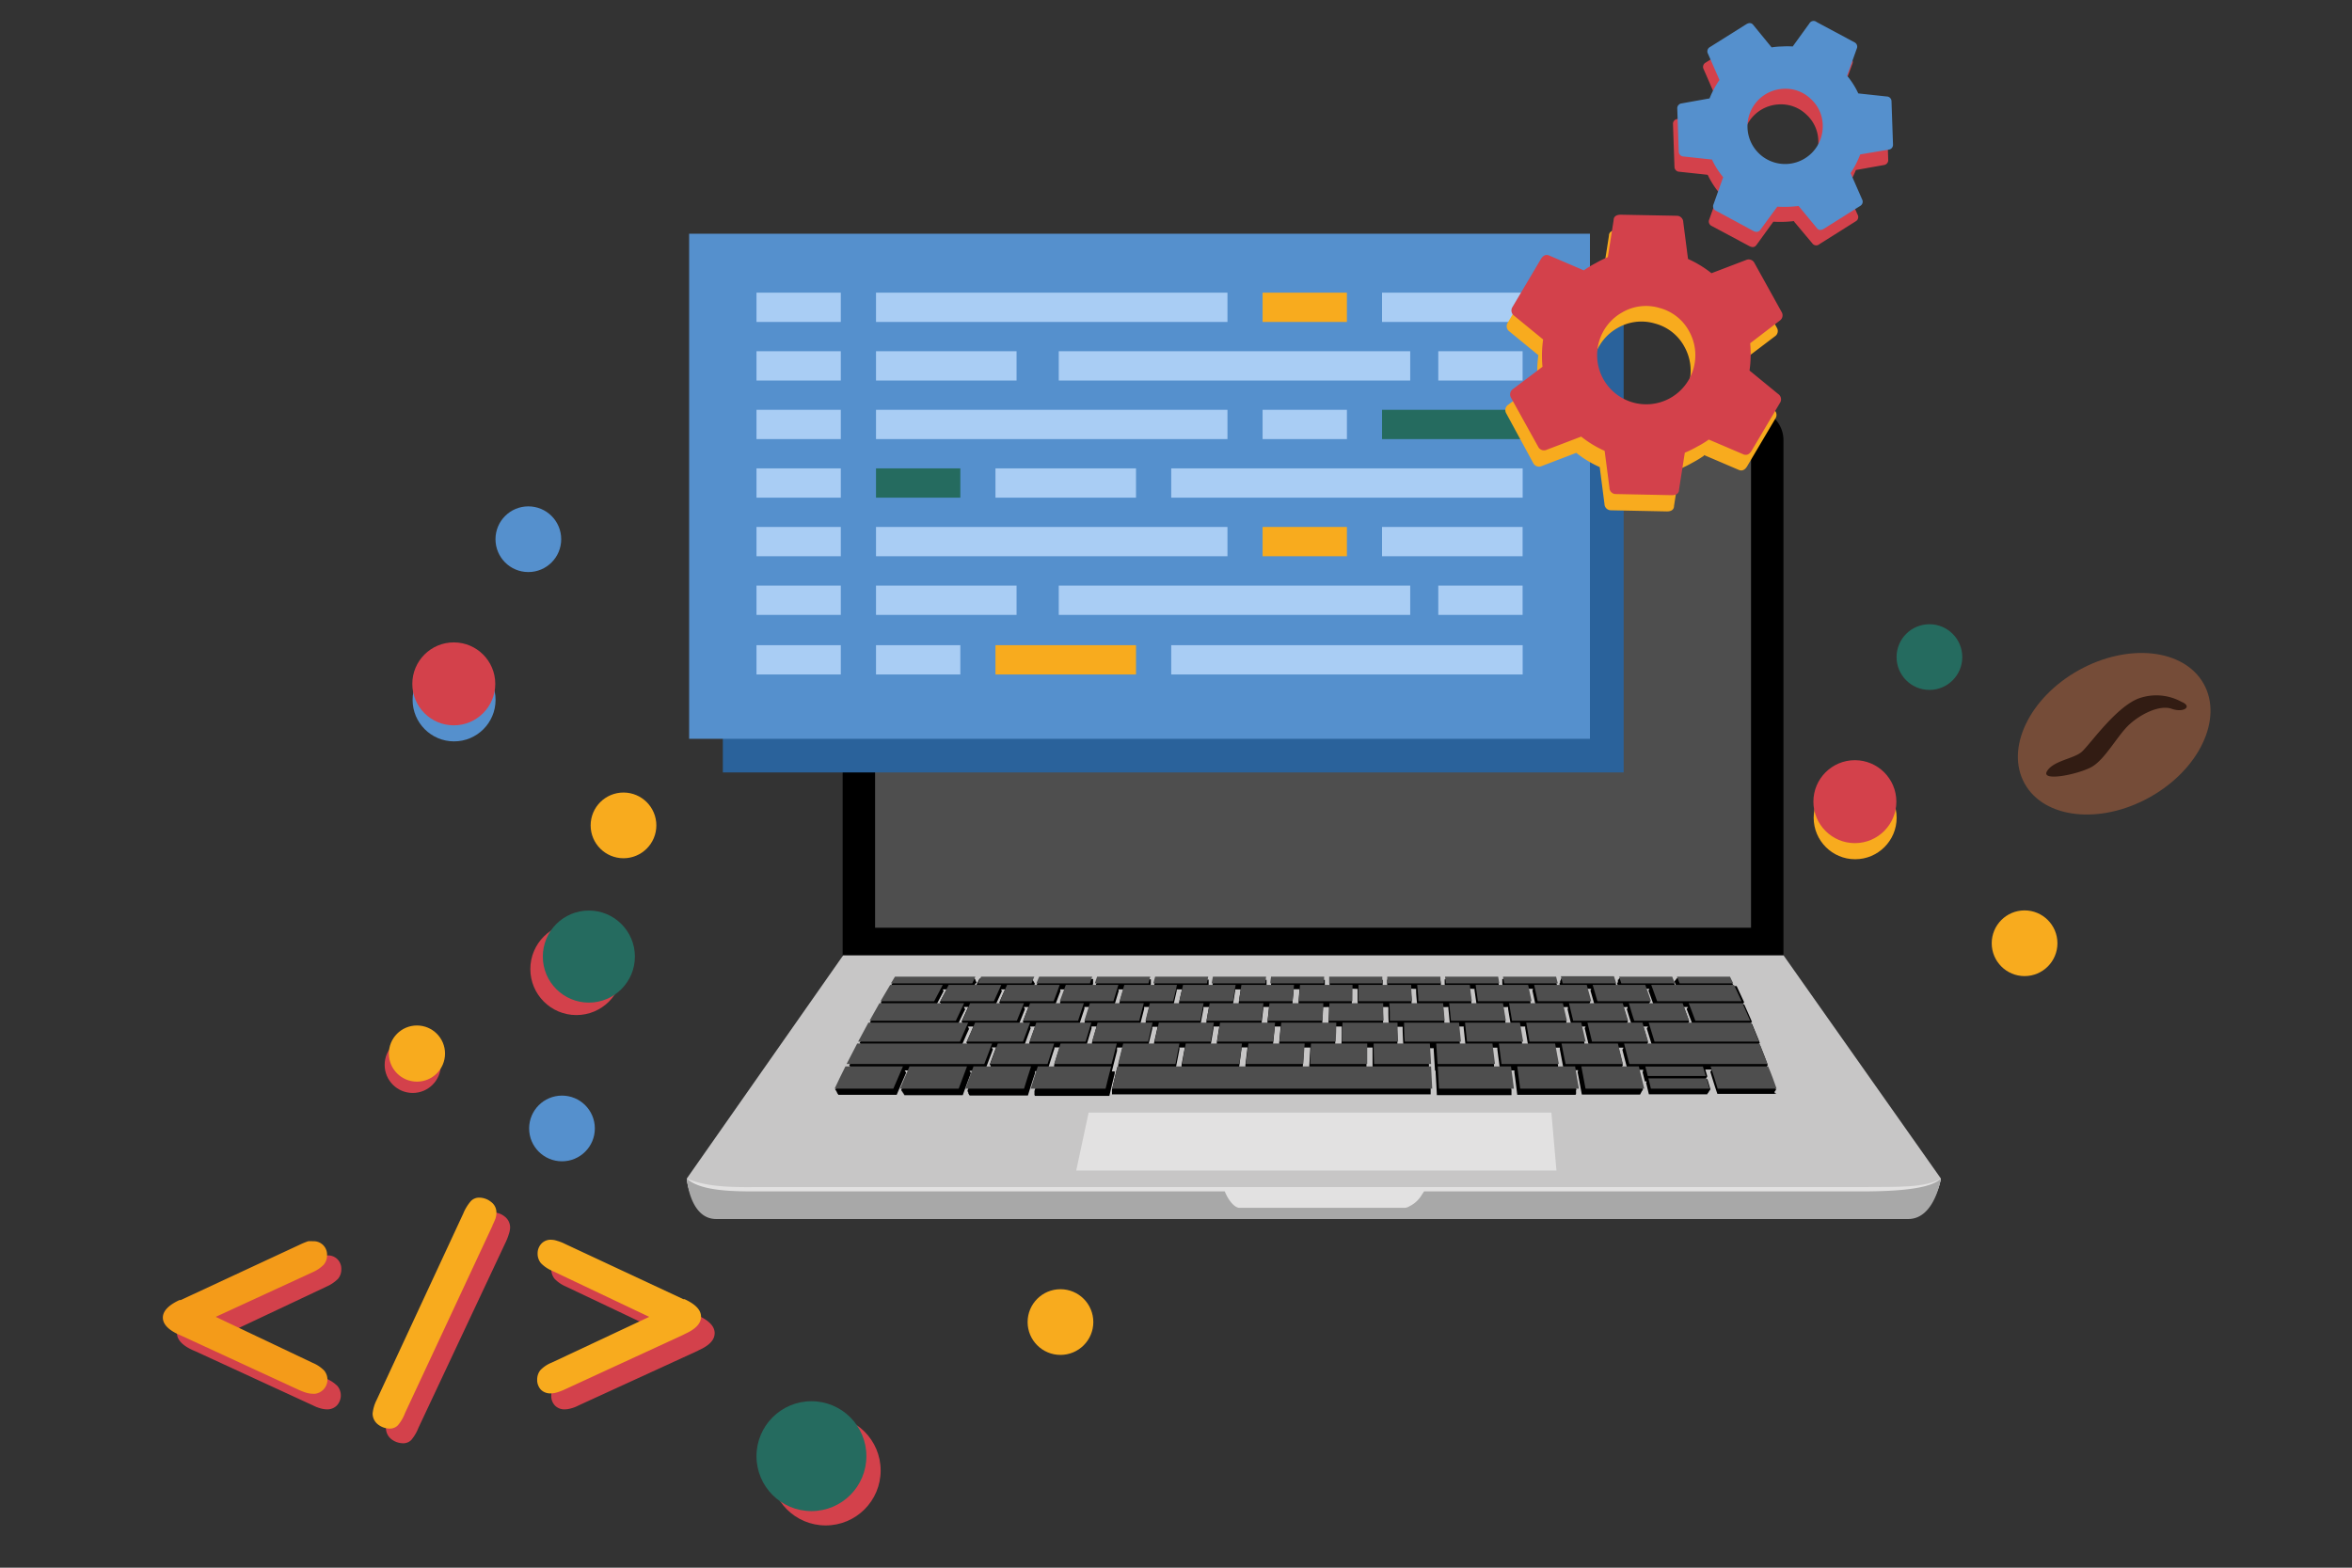 <?xml version="1.0" encoding="UTF-8"?>
<svg xmlns="http://www.w3.org/2000/svg" xmlns:xlink="http://www.w3.org/1999/xlink" width="330" height="220" viewBox="0 0 330 220">
  <rect x="0" y="0" width="330" height="220" fill="#333333" stroke="none"/>
  <defs>
    <linearGradient id="a" x1="-4395.2" y1="2158.56" x2="-4394.64" y2="2156.91" gradientTransform="matrix(122.27, 0, 0, -66.93, 482143.3, 54334.45)" gradientUnits="userSpaceOnUse">
      <stop offset="0" stop-color="#fff"></stop>
      <stop offset="1" stop-color="#cfcfce"></stop>
    </linearGradient>
  </defs>
  <title>graphical_elements_b13_190409</title>
  <path d="M250.23,139.62V61.77a4.33,4.33,0,0,0-4.33-4.33H122.56a4.33,4.33,0,0,0-4.33,4.33h0v77.85Z"></path>
  <rect x="123.26" y="62.34" width="122.27" height="66.93" fill="url(#a)"></rect>
  <rect x="122.78" y="62.09" width="122.9" height="68.1" fill="#4e4e4e"></rect>
  <path d="M272.32,165.39l-22.08-31.32H118.3L96.36,165.39s.45,5.07,4.16,5.07H267.78C271.49,170.46,272.32,165.39,272.32,165.39Z" fill="#c7c6c6"></path>
  <path d="M249.11,152.92h.08c-.38-1.07-.75-2.12-1.13-3.13h-.3v0h.07l0-.09h.07l0-.1h.07l0-.1h.07c-.37-1-.75-2-1.12-2.88h-.23l0-.07h.08s0-.06,0-.1h.08a.36.36,0,0,1,0-.09h.07c-.37-.91-.74-1.8-1.1-2.67h-.24l0-.07h.08a1,1,0,0,1,0-.1h.08a.3.3,0,0,1,0-.1h.08c-.37-.84-.73-1.67-1.1-2.48h-.23l0-.06h.08a1,1,0,0,0,0-.1h.08a.3.3,0,0,1,0-.1h.08c-.37-.78-.72-1.55-1.07-2.3H243l0,0H243a1,1,0,0,1,0-.1h.08l0-.09h.08l-.45-.94h-7.44l0,.09h-.08l0,.1h-.07l0,.1h-.08a.42.42,0,0,1,0,.1h-.07a.3.3,0,0,1,0,.1h-.07a.36.36,0,0,1,0,.09H235l0,.09H235l.21.5h-.41l0,0h.07l0-.1h.06l0-.09h.07c-.13-.32-.26-.63-.38-.94h-7.45l0,.09h-.06a.3.3,0,0,0,0,.1H227l0,.1H227l0,.1H227l0,.1H227l0,.09h-.06l0,.1h-.06l.17.5h-.45v0h.05l0-.1h.06l0-.09h.06l-.3-.94H219l0,.1h0l0,.1h-.05l0,.1h-.05a.29.29,0,0,0,0,.09h0l0,.1h0l0,.09h-.06l0,.1h-.05c.05.17.09.34.13.5h-.5s0,0,0,0h.05a.44.44,0,0,1,0-.1h0s0-.07,0-.1h0l-.24-.93h-7.45s0,.06,0,.09h0s0,.06,0,.1h0a.3.3,0,0,1,0,.1h0a.29.29,0,0,1,0,.09h0s0,.07,0,.1h0v.1h0a.29.29,0,0,1,0,.09h0l.09.5h-.54v0h0l0-.1h0s0-.06,0-.1h0c-.06-.31-.12-.62-.17-.93H202.7s0,.06,0,.09h0a.34.34,0,0,0,0,.1h0s0,.06,0,.1h0a.25.25,0,0,0,0,.09h0s0,.07,0,.1h0s0,.07,0,.1h0s0,.06,0,.09h0l.06.5h-.58a0,0,0,0,1,0,0h0s0-.06,0-.1h0s0-.06,0-.09h0c0-.32-.06-.63-.1-.94h-7.45v.09h0v.1h0v.1h0v.1h0v.1h0v.09h0v.09h0c0,.17,0,.34,0,.5h-.63v0h0v-.1h0v-.09h0l0-.94h-7.45v.09h0v.1h0v.1h0v.1h0v.1h0v.09h0v.1h0c0,.17,0,.33,0,.5h-.67v-.05h0v-.1h0v-.09h0c0-.31,0-.63,0-.94h-7.48c0,.31-.07.63-.1.94h0a.28.28,0,0,1,0,.09h0v.1h0v.05h-.65l.06-.5h0s0-.06,0-.1h0s0-.06,0-.09h0a.36.36,0,0,1,0-.1h0a.44.44,0,0,1,0-.1h0a.44.44,0,0,1,0-.1h0a.44.44,0,0,1,0-.1h0a.29.29,0,0,1,0-.09h-7.45l-.18.94h0l0,.09h0s0,.07,0,.1h0s0,0,0,0h-.6c0-.16.07-.33.1-.5h0a.24.24,0,0,0,0-.09h0l0-.09h0s0-.07,0-.1h0s0-.07,0-.1h0l0-.1h0a.44.44,0,0,1,0-.1h0s0-.06,0-.09h-7.45l-.24.94h0l0,.09h0a.3.3,0,0,0,0,.1h0a.05.05,0,0,1,0,0h-.56l.14-.5h0a.29.29,0,0,0,0-.09h0l0-.1h0s0-.06,0-.1h0l0-.09h0l0-.1h0a.3.3,0,0,0,0-.1h0l0-.09h-7.44c-.11.31-.22.62-.32.93h0l0,.1h0l0,.1h0s0,0,0,0h-.52l.18-.5h0l0-.09h0l0-.1h0l0-.1h0l0-.09h0l0-.1h0l0-.1h0a.36.36,0,0,0,0-.09H145.8l-.39.93h.05a1,1,0,0,0,0,.1h.05l0,.1h.06a.05.05,0,0,0,0,0H145l.21-.5h-.05l0-.1h-.06a.36.36,0,0,0,0-.09h-.05a1,1,0,0,0,0-.1h-.06l0-.09h-.06a.69.69,0,0,0,0-.1h0a.42.42,0,0,1,0-.1h-.06a.3.3,0,0,0,0-.1h-7.44c-.15.31-.31.62-.46.94h.06l0,.09h.06l0,.1h.07l0,0h-.52c.09-.17.17-.34.25-.5H137l.05-.1h-.07l0-.09h-.07a.47.47,0,0,0,.05-.1h-.06l0-.1h-.06a.93.93,0,0,1,.05-.1h-.07l0-.1h-.07l0-.09H125.61l-.56.94h.08l-.06.09h.08l-.06.1h.08l0,0h-.24l-1.36,2.3h.08l-.06.1h.08a.47.47,0,0,1-.05.1h.08a.16.16,0,0,0,0,.07h-.24c-.46.81-.93,1.63-1.4,2.48h.08a.31.31,0,0,0,0,.1h.07a.41.41,0,0,1,0,.09h.08a.43.43,0,0,0,0,.07h-.23c-.48.87-1,1.76-1.45,2.67h.08a.41.41,0,0,1,0,.09h.08l0,.1h.08a.16.16,0,0,0,0,.07h-.23c-.49.94-1,1.9-1.48,2.88h.07l0,.1h.07l-.05.1h.08l-.05.09H119l0,0h-.3c-.5,1-1,2.06-1.52,3.13h.08l0,.1h.08a.93.93,0,0,0,0,.1h.08l-.05.09h.08a.93.93,0,0,1-.05.1h.07l0,.1h.07s0,.06,0,.1h.07l0,.09h8.2c.45-1.07.9-2.11,1.34-3.13h-.06l0-.1h-.06l0-.09h-.06a.42.42,0,0,1,0-.1h-.07l0,0h.71c-.39.91-.78,1.84-1.18,2.79h.07a.3.3,0,0,0,0,.1h.06a1,1,0,0,0,0,.1h.07l0,.09h.06a1,1,0,0,1,0,.1h.07l0,.1h.06a1,1,0,0,0,0,.1h.06l0,.09h8.2c.39-1.07.77-2.11,1.16-3.13h-.06l0-.1h-.06a.63.63,0,0,0,0-.09h-.06a1,1,0,0,1,0-.1h-.06s0,0,0,0h.75q-.51,1.36-1,2.79h0l0,.1h.05l0,.1h.05l0,.09h0l0,.1h.05l0,.1h.06l0,.1h.06a.36.36,0,0,1,0,.09h8.2c.33-1.07.66-2.11,1-3.13h0l0-.1h0a.94.94,0,0,1,0-.09h0l0-.1h0l0,0h.78c-.29.91-.57,1.84-.86,2.79h0s0,.06,0,.1h0l0,.1h0l0,.09h0l0,.1h0l0,.1h0l0,.09h.05l0,.1h10.46c.25-1.07.5-2.12.75-3.13h0s0-.07,0-.1h0a.36.36,0,0,0,0-.1h0a.3.3,0,0,0,0-.1h0a0,0,0,0,1,0,0H156c.25-1,.49-1.95.73-2.89h0l0-.09h0l0-.1h0V147h.77c-.2.82-.4,1.64-.61,2.48h0l0,.1h0l0,.1h0l0,.09h0v0h-.13c-.24,1-.49,2.06-.74,3.13h0a.44.44,0,0,1,0,.1h0s0,.06,0,.1h0a.29.29,0,0,0,0,.09h0a.44.44,0,0,0,0,.1h0l0,.1h0a.3.3,0,0,1,0,.1h0l0,.09h44.71v-.09h0v-.1h0v-.1h0v-.1h0v-.09h0v-.1h0V153h0c0-1.07-.1-2.11-.16-3.13h-.08v0h0v-.09h0v-.1h0v-.1h0c0-.84-.1-1.66-.14-2.48h.81v.07h0v.1h0a.28.28,0,0,0,0,.09h0c.06.94.12,1.9.18,2.89h.09v0h0a.31.31,0,0,0,0,.1h0v.1h0v.1h0c.06,1,.12,2.06.17,3.13h10.47l0-.09h0s0-.07,0-.1h0s0-.06,0-.1h0s0-.06,0-.09h0s0-.06,0-.1h0a.38.38,0,0,0,0-.1h0a.29.29,0,0,0,0-.09h0c-.12-1-.23-1.88-.35-2.79h.76v0h0a.38.38,0,0,0,0,.1h0s0,.06,0,.09h0s0,.07,0,.1h0c.14,1,.27,2.06.4,3.13h8.2s0-.06,0-.09h.05s0-.06,0-.1h0s0-.06,0-.1h0a.29.29,0,0,0,0-.09h0s0-.06,0-.1h0a.3.3,0,0,1,0-.1h0a.29.29,0,0,0,0-.09h.05q-.26-1.43-.51-2.79h.78a.06.06,0,0,0,0,0h-.05a.3.3,0,0,1,0,.1h0a.29.29,0,0,0,0,.09h-.05s0,.07,0,.1h0c.2,1,.39,2.06.59,3.13h8.2a.29.29,0,0,1,0-.09h.05a.3.3,0,0,1,0-.1h.05s0-.06,0-.1h.05a.29.29,0,0,0,0-.09h.05a.29.29,0,0,0,0-.09h.06l0-.1h.06l0-.1h.06c-.22-1-.45-1.88-.67-2.79h.76s0,0,0,0h-.05l0,.1h-.05a.29.29,0,0,0,0,.09h0l0,.1h-.06c.12.44.23.88.34,1.33h.22v.07h0s0,.06,0,.09h-.05a.3.3,0,0,0,0,.1H231a.36.36,0,0,0,0,.1H231c.12.47.24,1,.35,1.45h8.2a.3.3,0,0,1,0-.1h.06l0-.09h.07l0-.1h.06a.29.29,0,0,1,0-.09h.06l0-.1h.07l0-.1h.06a.29.29,0,0,1,0-.09h.06c-.14-.49-.29-1-.43-1.46h-.26s0,0,0-.06h.06l0-.09h.07l0-.1h.06l0-.1h.07l-.3-1h.95s0,0,0,0h-.06s0,.06,0,.1h-.06l0,.09h-.07l0,.1h-.06c.31,1,.63,2.06,1,3.13h8.2l0-.09H249l0-.1H249l0-.1H249l0-.09h.08a.3.3,0,0,1,0-.1h.08l0-.1h.08A.44.44,0,0,0,249.11,152.92Zm-20.87-3.13h-.75v0h.06l0-.09h.05a.36.36,0,0,0,0-.1h.05a.44.44,0,0,0,0-.1h.05c-.2-.84-.4-1.66-.61-2.48h.69s0,.05,0,.07h-.05a.29.29,0,0,1,0,.09h-.05l0,.1h-.06l.65,2.54Zm-8.9,0h-.79v0h0a.29.29,0,0,0,0-.09h.05a.36.36,0,0,1,0-.1h0s0-.06,0-.1h0c-.16-.84-.3-1.66-.46-2.48h.72l0,.07h0a.29.29,0,0,1,0,.09h0s0,.07,0,.1h0c.16.83.32,1.68.48,2.54Zm-8.91,0h-.81v0h0s0-.06,0-.09h0s0-.06,0-.1h0s0-.06,0-.1h0c-.1-.84-.2-1.66-.3-2.48h.77v.07h0s0,.06,0,.09h0s0,.07,0,.1h0c.11.83.22,1.68.33,2.54Zm-62.49-2.55,0-.09h0a.94.94,0,0,1,0-.09h0a.14.14,0,0,1,0-.07h.72c-.25.81-.51,1.63-.76,2.48h0l0,.1h0l0,.09h0a.29.29,0,0,1,0,.09h0v0h-.78c.26-.86.53-1.71.8-2.54Zm-8.68,0,0-.09h-.05l0-.09h-.05a.64.64,0,0,1,0-.07h.6c-.3.81-.61,1.63-.92,2.48H139a.3.3,0,0,0,0,.1H139l0,.09H139l0,.09h.05v0h-.67l.95-2.54Zm-3.38-2.92s0-.07.05-.1h-.06a.69.69,0,0,1,0-.1h-.06l0-.06h.76c-.32.74-.63,1.49-1,2.26h.06a.42.42,0,0,1,0,.1h.06l0,.09h.06l0,.07H135c.33-.77.65-1.53,1-2.26Zm-.54-2.74,0-.1h-.07a.93.93,0,0,0,.05-.1h-.07l0-.07h.6c-.32.68-.63,1.37-.95,2.07h.06a1,1,0,0,1,0,.1h.06l0,.1h.06l0,.07h-.62c.32-.7.64-1.4,1-2.07Zm46.85-.93a.31.31,0,0,1,0,.1h0v.1h0v.07h-.84c0-.64.11-1.28.16-1.9h0v-.1h0s0-.06,0-.1h0v0h.82c-.05.62-.09,1.23-.14,1.87Zm54.52.93h-.07q.39,1,.78,2.07h-.6a.14.14,0,0,1,0-.07h.06l0-.09h.07a.42.42,0,0,1,0-.1h.07c-.26-.71-.51-1.39-.77-2.07h.58l0,.07h-.07l0,.1h-.07l0,.09Zm-5.6,2.74h-.06c.23.74.46,1.5.69,2.26h-.66a.25.25,0,0,0,0-.07h.06a.29.29,0,0,1,0-.09h.05s0-.06,0-.1h.05c-.22-.77-.44-1.52-.67-2.26h.64s0,.05,0,.07h-.06l0,.09h-.06s0,.06,0,.1Zm-70.38-.83s0,.06,0,.09h0a.14.14,0,0,1,0,.07H160l.53-2.07h0l0-.1h0l0-.1h0a.19.19,0,0,1,0-.07h.73q-.26,1-.51,2.07h0l0,.1Zm-8.55,0,0,.09h0l0,.07h-.71l.68-2.07h0l0-.1h0l0-.1h0a.19.19,0,0,1,0-.07h.69l-.66,2.07h0l0,.1Zm-8.55,0,0,.09h0l0,.07H143c.28-.7.55-1.4.82-2.07h-.06l0-.1h-.05a1,1,0,0,0,0-.1h-.06a.09.09,0,0,0,0-.06h.65c-.27.68-.53,1.37-.8,2.07h.05l0,.1Zm25.22-2s0-.06,0-.1h0a.17.17,0,0,1,0-.07h.78c-.13.68-.25,1.37-.37,2.07h0s0,.06,0,.1h0l0,.1h0v.06h-.8c.13-.7.26-1.4.39-2.07h0l0-.1Zm17.62-.17v.07h0v.1h0v.1h0c0,.68-.05,1.37-.08,2.07h-.86v-.07h0a.28.28,0,0,1,0-.09h0v-.1h0c0-.7.07-1.39.1-2.07Zm-8.63,2.17v.1h0v.06H177c.08-.7.16-1.4.24-2.07h0a.44.44,0,0,1,0-.1h0s0-.06,0-.1h0s0,0,0-.07h.82c-.07.68-.15,1.37-.23,2.08h0v.1Zm1,.73a.31.31,0,0,1,0-.09h0a.17.17,0,0,1,0-.07h.85c-.07.74-.14,1.49-.21,2.27h0a.28.28,0,0,1,0,.09h0a.34.34,0,0,1,0,.1h0v.06h-.87c.08-.76.16-1.52.23-2.26h0v-.1Zm-8.57,0s0-.06,0-.09h0s0,0,0-.07h.81c-.12.74-.24,1.49-.36,2.27h0a.28.28,0,0,1,0,.09h0a.36.36,0,0,1,0,.1h0s0,0,0,.06h-.84c.13-.76.26-1.52.38-2.26h0s0-.06,0-.1Zm17.07,2.36v-.06h0v-.1h0v-.09h0c0-.78.05-1.53.08-2.27h.85v.07h0v.09h0v.1h0c0,.74,0,1.5-.06,2.27Zm6.71-2.93v-.06h0v-.1h0v-.1h0c0-.7,0-1.39-.05-2.07h.8v.07h0v.1h0v.1h0c0,.67,0,1.37.06,2.07Zm34.31-2.33a.25.25,0,0,1,0,.07h0l0,.1h-.06l0,.1h-.06c.21.68.42,1.37.64,2.07h-.65a.25.25,0,0,0,0-.07h.06l0-.09h.06l0-.1h.06c-.21-.71-.41-1.39-.62-2.07Zm-8.38,0a.64.64,0,0,0,0,.07h0a.36.36,0,0,1,0,.1h0l0,.1h-.05c.16.67.33,1.37.49,2.07h-.69s0,0,0-.07h0a.29.29,0,0,0,0-.09h.05a.3.3,0,0,1,0-.1h0c-.16-.71-.32-1.39-.47-2.07Zm-8.38,0s0,.05,0,.07h0s0,.07,0,.1h0s0,.07,0,.1h0c.11.68.23,1.37.35,2.07h-.73s0,0,0-.07h0v-.09h0v-.1h0c-.11-.71-.22-1.39-.33-2.07Zm-8.38,0a.15.15,0,0,0,0,.07h0s0,.07,0,.1h0a.34.34,0,0,0,0,.1h0c.07.68.14,1.37.2,2.07h-.77v-.07h0v-.09h0s0-.06,0-.1h0c-.07-.71-.13-1.39-.19-2.07Zm-58.67,2.9a.3.3,0,0,0,0-.1h0l0-.06h.68c-.27.74-.54,1.49-.81,2.26h0l0,.1h0a.36.36,0,0,1,0,.09h.05a.64.64,0,0,0,0,.07h-.7c.28-.77.55-1.53.83-2.26h0l0-.1Zm69,2.36a.15.15,0,0,0,0-.07h0s0-.06,0-.09h0s0-.06,0-.1h0c-.12-.77-.24-1.52-.37-2.26H214a.14.14,0,0,0,0,.06h0l0,.1h0s0,.06,0,.1h0c.13.74.26,1.49.38,2.26Zm8.75,0s0-.05,0-.07h0a.29.29,0,0,0,0-.09h0l0-.1h0c-.18-.77-.35-1.52-.52-2.26h.68s0,0,0,.06h-.05l0,.1h-.06l0,.1h0c.18.74.36,1.5.54,2.26Zm-69.82,0c.22-.77.45-1.53.67-2.26h0l0-.1h0l0-.1h0a.25.25,0,0,1,0-.07h.72c-.22.75-.44,1.5-.66,2.27h0l0,.09h0l0,.1h0a.14.14,0,0,0,0,.07Zm52.34-.16h0v-.1h0c-.07-.77-.15-1.52-.22-2.26h.77v.06h0a.3.3,0,0,0,0,.1h0a.38.38,0,0,0,0,.1h0c.08.74.16,1.49.24,2.26h-.78a.2.2,0,0,0,0-.07h0s0-.06,0-.09Zm-30.63.82s0-.06,0-.09h0s0-.07,0-.1h0s0,0,0-.06h.85c-.1.81-.2,1.63-.3,2.47h0v.1h0v.1h0s0,.06,0,.09h0v0h-.88c.11-.86.22-1.72.33-2.54Zm8.76,0v-.09h0a.34.34,0,0,1,0-.1h0V147h.89v.06h0v.1h0v.09h0q-.08,1.24-.15,2.55h-.91c.06-.87.12-1.72.17-2.55Zm48.53-8.46s0,0,0,0h-.07l0,.1h-.07a.42.42,0,0,1,0,.1h-.06l.68,1.9h-.6a.14.14,0,0,0,0-.07h.06l0-.1h.06l0-.1h.06l-.66-1.86Zm-8.19,0v0h-.05a.44.44,0,0,1,0,.1h-.05l0,.1h-.05c.18.61.36,1.25.54,1.9h-.64l0-.07h0s0-.06,0-.1h.05l0-.1h.05c-.17-.63-.35-1.25-.52-1.86Zm-8.2,0a.06.06,0,0,0,0,0h0a.3.3,0,0,0,0,.1h-.05l0,.1H215c.14.61.27,1.25.41,1.9h-.68a.25.25,0,0,1,0-.07h0s0-.06,0-.1h0a.44.44,0,0,0,0-.1h0c-.13-.63-.25-1.25-.38-1.86Zm-8.2,0v0h0s0,.07,0,.1h0s0,.07,0,.1h0c.09.61.18,1.25.27,1.9h-.72a.15.15,0,0,0,0-.07h0v-.1h0s0-.06,0-.1h0c-.09-.63-.17-1.25-.25-1.86Zm-8.2,0v0h0v.1h0a.34.34,0,0,0,0,.1h0c0,.61.08,1.25.13,1.9h-.77v-.07h0v-.1h0a.38.38,0,0,0,0-.1h0c0-.63-.08-1.25-.11-1.86Zm-8.2,0v0h0v.1h0v.1h0v1.9h-.82v-.07h0v-.1h0v-.1h0q0-.94,0-1.86Zm-16.71,2s0,.06,0,.09h0s0,0,0,.07H173c.1-.64.2-1.28.3-1.9h0v-.09h0a.3.3,0,0,1,0-.1h0s0,0,0,0h.78c-.09.61-.19,1.23-.28,1.86h0v.1Zm-8.36,0a.29.29,0,0,0,0,.09h0s0,0,0,.07h-.75c.14-.64.29-1.28.43-1.9h0l0-.09h0a.44.44,0,0,0,0-.1h0s0,0,0,0h.74q-.21.91-.42,1.86h0a.3.3,0,0,1,0,.1Zm-8.36,0,0,.09h.05s0,0,0,.07h-.71c.19-.64.38-1.28.57-1.9h0l0-.09h-.05l0-.1h0s0,0,0,0h.69c-.18.61-.36,1.23-.55,1.86h0l0,.1Zm-8.36,0,0,.09h.05l0,.07h-.66c.24-.64.48-1.28.72-1.9h-.05l0-.09h0l0-.1h0v0h.65q-.35.91-.69,1.86h.05a.69.69,0,0,0,0,.1Zm-8.36,0-.05.09h.06l0,.07h-.62l.86-1.9h-.06l0-.09h-.06l0-.1h-.05a.05.05,0,0,1,0,0h.6c-.28.61-.55,1.23-.83,1.86h.06l0,.1Zm-8.37,0,0,.09H132l0,.07h-.58l1-1.9h-.07a.41.41,0,0,1,0-.09h-.07a.31.31,0,0,1,.05-.1h-.06l0,0h.56l-1,1.86H132a1,1,0,0,1,0,.1Zm29.7,3.47,0-.1h0a.14.14,0,0,1,0-.06h.76c-.17.74-.34,1.49-.51,2.26h0a.36.36,0,0,0,0,.1h0a.29.29,0,0,1,0,.09h0a.25.25,0,0,1,0,.07h-.78l.53-2.26h0l0-.1Zm3.76,2.83V147h.81c-.15.81-.3,1.63-.46,2.47h0l0,.1h0s0,.07,0,.1h0l0,.09h0v0H165c.16-.86.33-1.72.49-2.54h0a.36.36,0,0,0,0-.1h0s0-.06,0-.09Zm26.29,2.74v0h0v-.1h0v-.09h0v-.1h0V147h.86v.07h0v.09h0v.1h0c0,.82,0,1.68,0,2.54Zm4.34-3.21v-.07h0v-.09h0v-.1h0c0-.77,0-1.52-.07-2.26h.81v.07h0v.09h0v.1h0c0,.74.06,1.49.09,2.26Z"></path>
  <path d="M131.07,140.51h-7.53c.46-.78.91-1.55,1.36-2.3h7.38C131.88,139,131.47,139.73,131.07,140.51Z" fill="#4e4e4e"></path>
  <path d="M136.42,138H125l.57-.94h11.28C136.74,137.35,136.58,137.66,136.42,138Z" fill="#4e4e4e"></path>
  <path d="M243.18,138h-7.51l-.39-.94h7.45Z" fill="#4e4e4e"></path>
  <path d="M235,138h-7.52c-.11-.32-.21-.63-.31-.94h7.45C234.73,137.35,234.85,137.66,235,138Z" fill="#4e4e4e"></path>
  <path d="M226.77,138h-7.52L219,137h7.45C226.56,137.35,226.67,137.66,226.77,138Z" fill="#4e4e4e"></path>
  <path d="M218.57,138h-7.52c-.06-.32-.12-.63-.17-.94h7.45Z" fill="#4e4e4e"></path>
  <path d="M210.36,138h-7.51c0-.32-.07-.63-.1-.94h7.45Z" fill="#4e4e4e"></path>
  <path d="M202.16,138h-7.52l0-.94h7.45C202.09,137.35,202.13,137.66,202.16,138Z" fill="#4e4e4e"></path>
  <path d="M194,138h-7.51l0-.94h7.46C193.93,137.35,193.94,137.66,194,138Z" fill="#4e4e4e"></path>
  <path d="M185.75,138h-7.52c0-.32.07-.63.11-.94h7.45C185.78,137.35,185.76,137.66,185.75,138Z" fill="#4e4e4e"></path>
  <path d="M177.54,138H170l.18-.94h7.46Z" fill="#4e4e4e"></path>
  <path d="M169.34,138h-7.52c.08-.32.17-.63.25-.94h7.45Z" fill="#4e4e4e"></path>
  <path d="M161.14,138h-7.53c.11-.32.22-.63.32-.94h7.46Z" fill="#4e4e4e"></path>
  <path d="M152.93,138h-7.52l.39-.94h7.45C153.15,137.35,153,137.66,152.93,138Z" fill="#4e4e4e"></path>
  <path d="M144.72,138H137.2l.46-.94h7.46Z" fill="#4e4e4e"></path>
  <path d="M139.45,140.51h-7.53l1.19-2.3h7.38Z" fill="#4e4e4e"></path>
  <path d="M147.83,140.51H140.3l1-2.3h7.38C148.42,139,148.13,139.73,147.83,140.51Z" fill="#4e4e4e"></path>
  <path d="M156.22,140.51h-7.53l.85-2.3h7.38C156.69,139,156.45,139.73,156.22,140.51Z" fill="#4e4e4e"></path>
  <path d="M125.34,152.78H117.1c.51-1.07,1-2.11,1.52-3.13h8.07C126.24,150.67,125.79,151.71,125.34,152.78Z" fill="#4e4e4e"></path>
  <path d="M134.51,152.78h-8.24c.45-1.07.9-2.11,1.34-3.13h8.07C135.29,150.66,134.9,151.71,134.51,152.78Z" fill="#4e4e4e"></path>
  <path d="M143.68,152.78h-8.24c.39-1.07.77-2.11,1.15-3.13h8.08C144.34,150.66,144,151.71,143.68,152.78Z" fill="#4e4e4e"></path>
  <path d="M221.53,152.78h-8.24c-.14-1.07-.27-2.11-.41-3.13H221C221.14,150.66,221.34,151.71,221.53,152.78Z" fill="#4e4e4e"></path>
  <path d="M230.7,152.78h-8.24c-.2-1.07-.4-2.11-.59-3.13h8.07C230.19,150.66,230.44,151.71,230.7,152.78Z" fill="#4e4e4e"></path>
  <path d="M239.33,151h-8.14c-.11-.45-.22-.89-.34-1.33h8.08C239.06,150.09,239.2,150.53,239.33,151Z" fill="#4e4e4e"></path>
  <path d="M239.86,152.78h-8.23c-.12-.49-.23-1-.35-1.45h8.16Z" fill="#4e4e4e"></path>
  <path d="M249.27,152.78H241c-.32-1.07-.64-2.11-1-3.13h8.08C248.52,150.66,248.89,151.71,249.27,152.78Z" fill="#4e4e4e"></path>
  <path d="M155.12,152.78H144.61c.33-1.07.65-2.11,1-3.13h10.3C155.63,150.66,155.38,151.71,155.12,152.78Z" fill="#4e4e4e"></path>
  <path d="M212.41,152.78H201.9c-.06-1.07-.12-2.11-.18-3.13H212C212.15,150.66,212.28,151.71,212.41,152.78Z" fill="#4e4e4e"></path>
  <path d="M164.6,140.51h-7.53l.68-2.3h7.38C165,139,164.78,139.73,164.6,140.51Z" fill="#4e4e4e"></path>
  <path d="M173,140.51h-7.53c.18-.78.35-1.55.52-2.3h7.38C173.23,139,173.1,139.73,173,140.51Z" fill="#4e4e4e"></path>
  <path d="M181.36,140.51h-7.53c.12-.78.24-1.55.35-2.3h7.38C181.5,139,181.43,139.73,181.36,140.51Z" fill="#4e4e4e"></path>
  <path d="M189.75,140.51h-7.53c.06-.78.12-1.55.18-2.3h7.37C189.77,139,189.76,139.73,189.75,140.51Z" fill="#4e4e4e"></path>
  <path d="M198.13,140.51H190.6c0-.78,0-1.55,0-2.3H198C198,139,198.08,139.73,198.13,140.51Z" fill="#4e4e4e"></path>
  <path d="M206.51,140.51H199c0-.78-.1-1.55-.16-2.3h7.38C206.3,139,206.41,139.73,206.51,140.51Z" fill="#4e4e4e"></path>
  <path d="M214.89,140.51h-7.53c-.11-.78-.22-1.55-.32-2.3h7.37C214.57,139,214.73,139.73,214.89,140.51Z" fill="#4e4e4e"></path>
  <path d="M223.27,140.51h-7.52c-.17-.78-.33-1.55-.5-2.3h7.38C222.84,139,223.06,139.73,223.27,140.51Z" fill="#4e4e4e"></path>
  <path d="M231.66,140.51h-7.53c-.22-.78-.45-1.55-.67-2.3h7.38Z" fill="#4e4e4e"></path>
  <path d="M244.36,140.51H232.51l-.83-2.3h11.61C243.65,139,244,139.73,244.36,140.51Z" fill="#4e4e4e"></path>
  <path d="M236.93,140.78h7.55c.36.8.73,1.63,1.09,2.47h-7.7C237.56,142.41,237.25,141.58,236.93,140.78Z" fill="#4e4e4e"></path>
  <path d="M228.53,140.78h7.55c.31.8.61,1.63.92,2.47h-7.7C229,142.41,228.79,141.58,228.53,140.78Z" fill="#4e4e4e"></path>
  <path d="M220.13,140.78h7.55c.25.8.5,1.63.75,2.47h-7.7C220.53,142.41,220.33,141.58,220.13,140.78Z" fill="#4e4e4e"></path>
  <path d="M211.73,140.78h7.55c.19.8.38,1.63.57,2.47h-7.7C212,142.41,211.87,141.58,211.73,140.78Z" fill="#4e4e4e"></path>
  <path d="M203.33,140.78h7.55c.13.8.26,1.63.4,2.47h-7.7C203.5,142.41,203.41,141.58,203.33,140.78Z" fill="#4e4e4e"></path>
  <path d="M194.93,140.78h7.55c.07.8.15,1.63.22,2.47H195C195,142.41,195,141.58,194.93,140.78Z" fill="#4e4e4e"></path>
  <path d="M186.53,140.78h7.54c0,.8,0,1.63.06,2.47h-7.7C186.46,142.41,186.5,141.58,186.53,140.78Z" fill="#4e4e4e"></path>
  <path d="M178.12,140.78h7.55c0,.8-.08,1.63-.12,2.47h-7.7C178,142.41,178,141.58,178.12,140.78Z" fill="#4e4e4e"></path>
  <path d="M169.73,140.78h7.54c-.09.8-.19,1.63-.29,2.47h-7.7C169.43,142.41,169.58,141.58,169.73,140.78Z" fill="#4e4e4e"></path>
  <path d="M161.33,140.78h7.54c-.15.8-.31,1.63-.46,2.47h-7.7C160.91,142.41,161.12,141.58,161.33,140.78Z" fill="#4e4e4e"></path>
  <path d="M152.92,140.78h7.56c-.21.8-.43,1.63-.64,2.47h-7.7C152.4,142.41,152.66,141.58,152.92,140.78Z" fill="#4e4e4e"></path>
  <path d="M144.53,140.78h7.54c-.27.8-.54,1.63-.81,2.47h-7.7C143.89,142.41,144.21,141.58,144.53,140.78Z" fill="#4e4e4e"></path>
  <path d="M136.12,140.78h7.55c-.33.8-.65,1.63-1,2.47H135Z" fill="#4e4e4e"></path>
  <path d="M123.39,140.78h11.88l-1.16,2.47H122C122.46,142.41,122.93,141.58,123.39,140.78Z" fill="#4e4e4e"></path>
  <path d="M231.32,143.51h14.37l1.11,2.67H232.14Z" fill="#4e4e4e"></path>
  <path d="M222.73,143.51h7.72l.8,2.67h-7.88Z" fill="#4e4e4e"></path>
  <path d="M214.14,143.51h7.72l.62,2.67H214.6C214.44,145.27,214.29,144.38,214.14,143.51Z" fill="#4e4e4e"></path>
  <path d="M205.55,143.51h7.71q.23,1.31.45,2.67h-7.88C205.73,145.27,205.64,144.38,205.55,143.51Z" fill="#4e4e4e"></path>
  <path d="M197,143.51h7.71q.14,1.31.27,2.67h-7.88C197,145.27,197,144.38,197,143.51Z" fill="#4e4e4e"></path>
  <path d="M188.36,143.51h7.72q0,1.31.09,2.67h-7.88C188.32,145.27,188.34,144.38,188.36,143.51Z" fill="#4e4e4e"></path>
  <path d="M179.77,143.51h7.72q0,1.31-.09,2.67h-7.88Z" fill="#4e4e4e"></path>
  <path d="M171.18,143.51h7.72c-.09.87-.17,1.76-.27,2.67h-7.87Q171,144.82,171.18,143.51Z" fill="#4e4e4e"></path>
  <path d="M162.59,143.51h7.72q-.23,1.31-.45,2.67H162Q162.29,144.82,162.59,143.51Z" fill="#4e4e4e"></path>
  <path d="M154,143.51h7.71l-.62,2.67h-7.87Q153.61,144.82,154,143.51Z" fill="#4e4e4e"></path>
  <path d="M145.4,143.51h7.72l-.8,2.67h-7.87C144.77,145.27,145.09,144.38,145.4,143.51Z" fill="#4e4e4e"></path>
  <path d="M136.81,143.51h7.72c-.32.87-.65,1.76-1,2.67h-7.87C136.06,145.27,136.43,144.38,136.81,143.51Z" fill="#4e4e4e"></path>
  <path d="M121.84,143.51h14c-.38.87-.77,1.76-1.16,2.67H120.4Z" fill="#4e4e4e"></path>
  <path d="M227.87,146.44h19c.37.93.75,1.9,1.13,2.88H228.6C228.36,148.34,228.11,147.38,227.87,146.44Z" fill="#4e4e4e"></path>
  <path d="M219.09,146.44H227l.71,2.88h-8.05C219.45,148.34,219.27,147.38,219.09,146.44Z" fill="#4e4e4e"></path>
  <path d="M210.3,146.44h7.89c.18.93.36,1.9.53,2.88h-8.05C210.55,148.34,210.42,147.38,210.3,146.44Z" fill="#4e4e4e"></path>
  <path d="M201.51,146.44h7.89c.12.93.24,1.9.36,2.88H201.7C201.64,148.34,201.58,147.38,201.51,146.44Z" fill="#4e4e4e"></path>
  <path d="M192.73,146.44h7.89c.06.93.12,1.9.17,2.88h-8C192.74,148.34,192.73,147.38,192.73,146.44Z" fill="#4e4e4e"></path>
  <path d="M183.94,146.44h7.89c0,.93,0,1.9,0,2.88h-8C183.83,148.34,183.89,147.38,183.94,146.44Z" fill="#4e4e4e"></path>
  <path d="M175.16,146.44h7.89c-.06.93-.13,1.9-.19,2.88H174.8Q175,147.85,175.16,146.44Z" fill="#4e4e4e"></path>
  <path d="M166.37,146.44h7.89c-.12.93-.24,1.9-.37,2.88h-8C166,148.34,166.19,147.38,166.37,146.44Z" fill="#4e4e4e"></path>
  <path d="M157.59,146.44h7.89c-.19.93-.37,1.9-.55,2.88h-8.06Q157.23,147.85,157.59,146.44Z" fill="#4e4e4e"></path>
  <path d="M156.79,149.65h44c.05,1,.11,2.06.16,3.13H156.05C156.3,151.71,156.55,150.67,156.79,149.65Z" fill="#4e4e4e"></path>
  <path d="M148.8,146.44h7.89l-.73,2.88H147.9C148.21,148.34,148.5,147.38,148.8,146.44Z" fill="#4e4e4e"></path>
  <path d="M140,146.44h7.9c-.31.94-.61,1.9-.92,2.88h-8.05C139.3,148.34,139.66,147.38,140,146.44Z" fill="#4e4e4e"></path>
  <path d="M120.27,146.44H139.2c-.36.93-.73,1.9-1.1,2.88H118.78C119.28,148.34,119.77,147.38,120.27,146.44Z" fill="#4e4e4e"></path>
  <path d="M218.38,164.27H151l1.74-8.13h64.93Z" fill="#e2e1e1"></path>
  <path d="M262.12,166.58H107.28c-3.25,0-7.66.22-10.92-1.19,0,0,.45,5.07,4.16,5.07H267.78c3.71,0,4.54-5.07,4.54-5.07C270.17,166.73,265.91,166.54,262.12,166.58Z" fill="#e2e1e1"></path>
  <path d="M262.08,167.19H199.81c-.09.14-.18.28-.28.41a4.07,4.07,0,0,1-1.78,1.68,1.33,1.33,0,0,1-.67.22H173.91c-.68,0-1.54-1-2.07-2.31H107.25c-3.26,0-8.82.17-10.89-1.8,0,0,.41,5.68,4.12,5.68H267.74c3.71,0,4.58-5.68,4.58-5.68C270.81,166.91,265.87,167.15,262.08,167.19Z" fill="#a8a8a8"></path>
  <path d="M185.05,58.54a1.25,1.25,0,0,1-1.64,1.9,1.25,1.25,0,0,1,1.63-1.9Z" fill="#727272"></path>
  <rect x="101.42" y="37.52" width="126.39" height="70.88" fill="#2a629b"></rect>
  <rect x="110.87" y="45.79" width="11.83" height="4.11" fill="#a9cdf4"></rect>
  <rect x="110.87" y="78.68" width="11.83" height="4.11" fill="#a9cdf4"></rect>
  <rect x="110.87" y="62.24" width="11.83" height="4.11" fill="#a9cdf4"></rect>
  <rect x="110.87" y="70.46" width="11.83" height="4.11" fill="#a9cdf4"></rect>
  <rect x="110.87" y="95.26" width="11.83" height="4.11" fill="#a9cdf4"></rect>
  <rect x="110.87" y="54.01" width="11.83" height="4.11" fill="#a9cdf4"></rect>
  <rect x="110.87" y="86.9" width="11.83" height="4.11" fill="#a9cdf4"></rect>
  <rect x="181.87" y="45.79" width="11.83" height="4.11" fill="#f8ab1e"></rect>
  <rect x="181.87" y="78.68" width="11.83" height="4.11" fill="#f8ab1e"></rect>
  <rect x="181.87" y="62.24" width="11.83" height="4.11" fill="#a9cdf4"></rect>
  <rect x="127.63" y="70.46" width="11.83" height="4.11" fill="#256b5f"></rect>
  <rect x="127.63" y="95.26" width="11.83" height="4.11" fill="#a9cdf4"></rect>
  <rect x="206.53" y="54.01" width="11.83" height="4.11" fill="#a9cdf4"></rect>
  <rect x="206.53" y="86.9" width="11.83" height="4.11" fill="#a9cdf4"></rect>
  <rect x="127.63" y="45.79" width="49.31" height="4.11" fill="#a9cdf4"></rect>
  <rect x="127.63" y="78.68" width="49.31" height="4.11" fill="#a9cdf4"></rect>
  <rect x="127.63" y="62.24" width="49.31" height="4.11" fill="#a9cdf4"></rect>
  <rect x="169.05" y="70.46" width="49.31" height="4.11" fill="#a9cdf4"></rect>
  <rect x="169.05" y="95.26" width="49.31" height="4.11" fill="#a9cdf4"></rect>
  <rect x="153.27" y="54.01" width="49.31" height="4.11" fill="#a9cdf4"></rect>
  <rect x="153.27" y="86.9" width="49.31" height="4.11" fill="#a9cdf4"></rect>
  <rect x="198.64" y="45.79" width="19.72" height="4.11" fill="#a9cdf4"></rect>
  <rect x="198.64" y="78.68" width="19.72" height="4.11" fill="#a9cdf4"></rect>
  <rect x="198.64" y="62.24" width="19.72" height="4.11" fill="#256b5f"></rect>
  <rect x="144.4" y="70.46" width="19.72" height="4.11" fill="#a9cdf4"></rect>
  <rect x="144.4" y="95.26" width="19.72" height="4.11" fill="#f8ab1e"></rect>
  <rect x="127.63" y="54.01" width="19.72" height="4.11" fill="#a9cdf4"></rect>
  <rect x="127.63" y="86.9" width="19.72" height="4.11" fill="#a9cdf4"></rect>
  <path d="M32.15,187l13.61,6.46a4.91,4.91,0,0,1,1.6,1.06,2.08,2.08,0,0,1-.09,2.71,1.87,1.87,0,0,1-1.43.55,3.35,3.35,0,0,1-.84-.13,5.49,5.49,0,0,1-1.08-.42l-16.46-7.58-.4-.17c-1.48-.67-2.23-1.48-2.23-2.4s.8-1.75,2.34-2.45l.16-.1L44,176.78a10.92,10.92,0,0,1,1.23-.5,3.1,3.1,0,0,1,.68-.1,1.87,1.87,0,0,1,1.44.54,1.92,1.92,0,0,1,.54,1.42,2.06,2.06,0,0,1-.45,1.31,5.28,5.28,0,0,1-1.6,1.09Z" fill="#d3414b"></path>
  <path d="M71,174.22,58.72,200.35a6.12,6.12,0,0,1-1,1.71,1.54,1.54,0,0,1-1.13.48,2.74,2.74,0,0,1-1.71-.6,2,2,0,0,1-.73-1.51,5.29,5.29,0,0,1,.57-1.9h0l12.21-26.17A6.56,6.56,0,0,1,68,170.61a1.56,1.56,0,0,1,1.13-.48,2.69,2.69,0,0,1,1.69.6,1.92,1.92,0,0,1,.75,1.5,2.73,2.73,0,0,1-.13.8A8.5,8.5,0,0,1,71,174.22Z" fill="#d3414b"></path>
  <path d="M93,187l-13.61-6.46a4.89,4.89,0,0,1-1.58-1.08,2.12,2.12,0,0,1-.46-1.32,1.89,1.89,0,0,1,.52-1.41,1.78,1.78,0,0,1,1.4-.55,2.41,2.41,0,0,1,.75.13,9.21,9.21,0,0,1,1.23.48l16.54,7.73.17.1c1.54.71,2.31,1.52,2.31,2.46s-.72,1.73-2.23,2.4a1.71,1.71,0,0,1-.33.17l-16.53,7.58a5,5,0,0,1-1.08.42,3.34,3.34,0,0,1-.83.13,1.83,1.83,0,0,1-1.4-.53,1.89,1.89,0,0,1-.52-1.43,2.09,2.09,0,0,1,.43-1.3,5,5,0,0,1,1.6-1.06Z" fill="#d3414b"></path>
  <path d="M30.27,184.8l13.61,6.46a4.94,4.94,0,0,1,1.6,1.07,2,2,0,0,1-1.26,3.26,2.17,2.17,0,0,1-.36,0,3.35,3.35,0,0,1-.84-.13,8.41,8.41,0,0,1-1.09-.41l-16.45-7.59-.4-.17c-1.48-.68-2.23-1.48-2.23-2.39s.8-1.75,2.34-2.46h.17L42,174.7a11,11,0,0,1,1.23-.51,4,4,0,0,1,.69,0,1.87,1.87,0,0,1,1.43.55,1.9,1.9,0,0,1,.54,1.41,2.06,2.06,0,0,1-.45,1.31,5,5,0,0,1-1.61,1.09Z" fill="#f49b19"></path>
  <path d="M69.1,172,56.84,198.27a5.78,5.78,0,0,1-1,1.73,1.54,1.54,0,0,1-1.12.48,2.72,2.72,0,0,1-1.71-.6,1.93,1.93,0,0,1-.73-1.51,5.42,5.42,0,0,1,.56-1.9h0L65,170.3a6.28,6.28,0,0,1,1.07-1.75,1.58,1.58,0,0,1,1.14-.48,2.66,2.66,0,0,1,1.69.6,1.82,1.82,0,0,1,.75,1.5,2.72,2.72,0,0,1-.12.8,10.44,10.44,0,0,1-.44,1Z" fill="#f8ab1e"></path>
  <path d="M91.09,184.8l-13.61-6.46a4.82,4.82,0,0,1-1.59-1.08,2.09,2.09,0,0,1-.46-1.31,2,2,0,0,1,.53-1.42,1.77,1.77,0,0,1,1.39-.55,2.68,2.68,0,0,1,.75.13,6.82,6.82,0,0,1,1.23.48l16.55,7.73h.17c1.54.71,2.31,1.52,2.31,2.46s-.75,1.73-2.23,2.4l-.33.17L79.21,195a8.41,8.41,0,0,1-1.09.41,3.34,3.34,0,0,1-.83.13,1.86,1.86,0,0,1-1.4-.52,2,2,0,0,1-.52-1.44,2.08,2.08,0,0,1,.44-1.29,4.46,4.46,0,0,1,1.6-1.07Z" fill="#f8ab1e"></path>
  <rect x="96.69" y="32.8" width="126.39" height="70.88" fill="#5590cd"></rect>
  <rect x="106.14" y="41.07" width="11.83" height="4.11" fill="#a9cdf4"></rect>
  <rect x="106.14" y="73.95" width="11.83" height="4.11" fill="#a9cdf4"></rect>
  <rect x="106.14" y="57.51" width="11.83" height="4.11" fill="#a9cdf4"></rect>
  <rect x="106.14" y="65.73" width="11.83" height="4.11" fill="#a9cdf4"></rect>
  <rect x="106.14" y="90.54" width="11.83" height="4.11" fill="#a9cdf4"></rect>
  <rect x="106.14" y="49.29" width="11.83" height="4.11" fill="#a9cdf4"></rect>
  <rect x="106.14" y="82.18" width="11.83" height="4.11" fill="#a9cdf4"></rect>
  <rect x="177.15" y="41.07" width="11.83" height="4.11" fill="#f8ab1e"></rect>
  <rect x="177.15" y="73.95" width="11.83" height="4.11" fill="#f8ab1e"></rect>
  <rect x="177.15" y="57.51" width="11.83" height="4.11" fill="#a9cdf4"></rect>
  <rect x="122.91" y="65.73" width="11.83" height="4.11" fill="#256b5f"></rect>
  <rect x="122.91" y="90.54" width="11.83" height="4.11" fill="#a9cdf4"></rect>
  <rect x="201.8" y="49.29" width="11.83" height="4.11" fill="#a9cdf4"></rect>
  <rect x="201.8" y="82.18" width="11.83" height="4.11" fill="#a9cdf4"></rect>
  <rect x="122.91" y="41.07" width="49.31" height="4.11" fill="#a9cdf4"></rect>
  <rect x="122.91" y="73.95" width="49.31" height="4.11" fill="#a9cdf4"></rect>
  <rect x="122.91" y="57.51" width="49.31" height="4.11" fill="#a9cdf4"></rect>
  <rect x="164.33" y="65.73" width="49.31" height="4.11" fill="#a9cdf4"></rect>
  <rect x="164.33" y="90.54" width="49.31" height="4.11" fill="#a9cdf4"></rect>
  <rect x="148.55" y="49.29" width="49.31" height="4.11" fill="#a9cdf4"></rect>
  <rect x="148.55" y="82.18" width="49.31" height="4.11" fill="#a9cdf4"></rect>
  <rect x="193.91" y="41.07" width="19.72" height="4.11" fill="#a9cdf4"></rect>
  <rect x="193.91" y="73.95" width="19.72" height="4.11" fill="#a9cdf4"></rect>
  <rect x="193.91" y="57.51" width="19.72" height="4.11" fill="#256b5f"></rect>
  <rect x="139.67" y="65.73" width="19.72" height="4.11" fill="#a9cdf4"></rect>
  <rect x="139.67" y="90.54" width="19.72" height="4.11" fill="#f8ab1e"></rect>
  <rect x="122.91" y="49.29" width="19.72" height="4.11" fill="#a9cdf4"></rect>
  <rect x="122.91" y="82.18" width="19.72" height="4.11" fill="#a9cdf4"></rect>
  <circle cx="57.91" cy="149.44" r="3.94" fill="#d3414b"></circle>
  <circle cx="58.5" cy="147.85" r="3.94" fill="#f8ab1e"></circle>
  <circle cx="87.48" cy="115.83" r="4.61" fill="#f8ab1e"></circle>
  <circle cx="284.06" cy="132.37" r="4.61" fill="#f8ab1e"></circle>
  <circle cx="74.13" cy="75.67" r="4.61" fill="#5590cd"></circle>
  <circle cx="78.85" cy="158.36" r="4.61" fill="#5590cd"></circle>
  <circle cx="270.71" cy="92.21" r="4.61" fill="#256b5f"></circle>
  <circle cx="148.79" cy="185.53" r="4.61" fill="#f8ab1e"></circle>
  <circle cx="80.87" cy="135.99" r="6.46" fill="#d3414b"></circle>
  <circle cx="82.62" cy="134.24" r="6.46" fill="#256b5f"></circle>
  <circle cx="115.85" cy="206.36" r="7.71" fill="#d3414b"></circle>
  <circle cx="113.85" cy="204.35" r="7.71" fill="#256b5f"></circle>
  <circle cx="63.71" cy="98.22" r="5.82" fill="#5590cd"></circle>
  <circle cx="63.67" cy="95.97" r="5.82" fill="#d3414b"></circle>
  <circle cx="260.29" cy="114.76" r="5.82" fill="#f8ab1e"></circle>
  <circle cx="260.25" cy="112.5" r="5.82" fill="#d3414b"></circle>
  <ellipse cx="296.63" cy="102.97" rx="14.38" ry="10.21" transform="translate(-12.63 157.26) rotate(-29.1)" fill="#754c38"></ellipse>
  <path d="M306.08,98.49a7.33,7.33,0,0,0-6-.48c-3.25,1.23-6.88,6.52-8,7.5s-4,1.23-4.88,2.73,4.36.44,6.25-.6,3.63-4.4,5.26-5.92,4.31-2.85,6-2.25S307.67,99.14,306.08,98.49Z" fill="#321c13"></path>
  <path d="M253.44,16.07a5.1,5.1,0,0,1,1.68,3.67,5.29,5.29,0,1,1-5.47-5.09A5.1,5.1,0,0,1,253.44,16.07Zm-1.74,15,2.58,3.08a.67.67,0,0,0,1,.11l5.1-3.21a.68.68,0,0,0,.25-.93L259,26.44a12.12,12.12,0,0,0,1.39-2.58l3.93-.7a.69.69,0,0,0,.61-.72l-.21-6.06a.69.69,0,0,0-.66-.68l-4-.43a11.82,11.82,0,0,0-1.57-2.48L259.89,9a.67.67,0,0,0-.32-.9l-5.31-2.85c-.43-.22-.76-.16-1,.18l-2.36,3.25a12.18,12.18,0,0,0-1.48,0,12,12,0,0,0-1.47.12L245.39,5.7c-.25-.32-.58-.35-1-.1l-5.1,3.2a.68.68,0,0,0-.25.93l1.6,3.68A13.17,13.17,0,0,0,239.26,16l-3.92.7a.68.68,0,0,0-.61.72l.21,6a.69.69,0,0,0,.66.68l4,.43a12.08,12.08,0,0,0,1.57,2.48l-1.35,3.78a.69.69,0,0,0,.32.91l5.31,2.84c.43.22.76.17,1-.17l2.36-3.26a16.75,16.75,0,0,0,2.95-.09Z" fill="#d3414b"></path>
  <path d="M254.06,13.88a5.07,5.07,0,0,1,1.68,3.68,5.28,5.28,0,1,1-5.46-5.1A5.06,5.06,0,0,1,254.06,13.88Zm-1.73,15L254.91,32c.24.32.57.35,1,.1l5.1-3.21a.68.68,0,0,0,.25-.92l-1.61-3.68A12.93,12.93,0,0,0,261,21.67L265,21a.68.68,0,0,0,.6-.72l-.21-6.06a.68.68,0,0,0-.66-.68l-4-.43a11.29,11.29,0,0,0-1.57-2.48l1.35-3.79a.68.68,0,0,0-.31-.9l-5.32-2.85a.67.67,0,0,0-1,.18l-2.35,3.25a12.18,12.18,0,0,0-1.48,0,10.43,10.43,0,0,0-1.48.13L246,3.51c-.25-.32-.58-.35-1-.1l-5.11,3.21a.68.68,0,0,0-.25.92l1.61,3.68a12.93,12.93,0,0,0-1.39,2.59l-3.92.7a.69.69,0,0,0-.61.72l.21,6.06a.69.69,0,0,0,.66.67l4,.43a11.43,11.43,0,0,0,1.57,2.48l-1.35,3.79a.68.68,0,0,0,.31.9L246,32.41c.43.22.76.16,1-.18L249.37,29a15.71,15.71,0,0,0,3-.1Z" fill="#5590cd"></path>
  <path d="M232.23,45.41a6.58,6.58,0,0,1,4.12,3.28A6.88,6.88,0,1,1,227,46,6.66,6.66,0,0,1,232.23,45.41Zm6.86,18.45,4.82,2.06c.47.22.88.07,1.21-.46l4-6.76a.9.9,0,0,0-.26-1.22l-4.05-3.32a16.83,16.83,0,0,0,.08-3.82l4.14-3.14a.89.89,0,0,0,.28-1.2l-3.83-6.91a.9.9,0,0,0-1.17-.41l-4.85,1.86a15.22,15.22,0,0,0-3.29-2l-.67-5.19a.9.9,0,0,0-.9-.87l-7.86-.16c-.63,0-1,.26-1,.79l-.81,5.17a14.65,14.65,0,0,0-1.73.86,14.42,14.42,0,0,0-1.64,1l-4.81-2.06c-.47-.23-.88-.07-1.21.46l-4,6.75a.9.9,0,0,0,.25,1.23l4.05,3.32a16.84,16.84,0,0,0-.09,3.82l-4.14,3.14a.9.9,0,0,0-.28,1.2L215.13,65a.91.91,0,0,0,1.17.41l4.86-1.86a15,15,0,0,0,3.29,2l.67,5.19a.9.9,0,0,0,.9.87l7.86.16c.63,0,1-.26,1-.79l.8-5.17a14.61,14.61,0,0,0,1.73-.85,15.58,15.58,0,0,0,1.65-1Z" fill="#f8ab1e"></path>
  <path d="M232.85,43.22A6.63,6.63,0,0,1,237,46.5a6.89,6.89,0,1,1-9.36-2.68A6.61,6.61,0,0,1,232.85,43.22Zm6.87,18.45,4.82,2.06c.47.23.88.07,1.21-.46l4-6.75a.89.89,0,0,0-.25-1.22L245.47,52a16.37,16.37,0,0,0,.09-3.83L249.7,45a.89.89,0,0,0,.28-1.2l-3.83-6.91a.9.9,0,0,0-1.17-.4l-4.85,1.85a15.22,15.22,0,0,0-3.29-2l-.67-5.19a.9.9,0,0,0-.9-.87l-7.87-.15c-.63,0-1,.26-1,.78l-.81,5.17a16.38,16.38,0,0,0-1.73.86,14.42,14.42,0,0,0-1.64,1l-4.81-2.06c-.48-.22-.88-.07-1.21.47l-4,6.75a.9.9,0,0,0,.26,1.22l4.05,3.32a16.36,16.36,0,0,0-.09,3.83l-4.14,3.13a.91.91,0,0,0-.28,1.21l3.83,6.91a.91.91,0,0,0,1.17.4l4.85-1.85a15.18,15.18,0,0,0,3.29,2l.68,5.2a.88.88,0,0,0,.9.86l7.86.16c.63,0,1-.26,1-.79l.81-5.17a14.58,14.58,0,0,0,1.73-.85,13.2,13.2,0,0,0,1.64-1Z" fill="#d3414b"></path>
</svg>